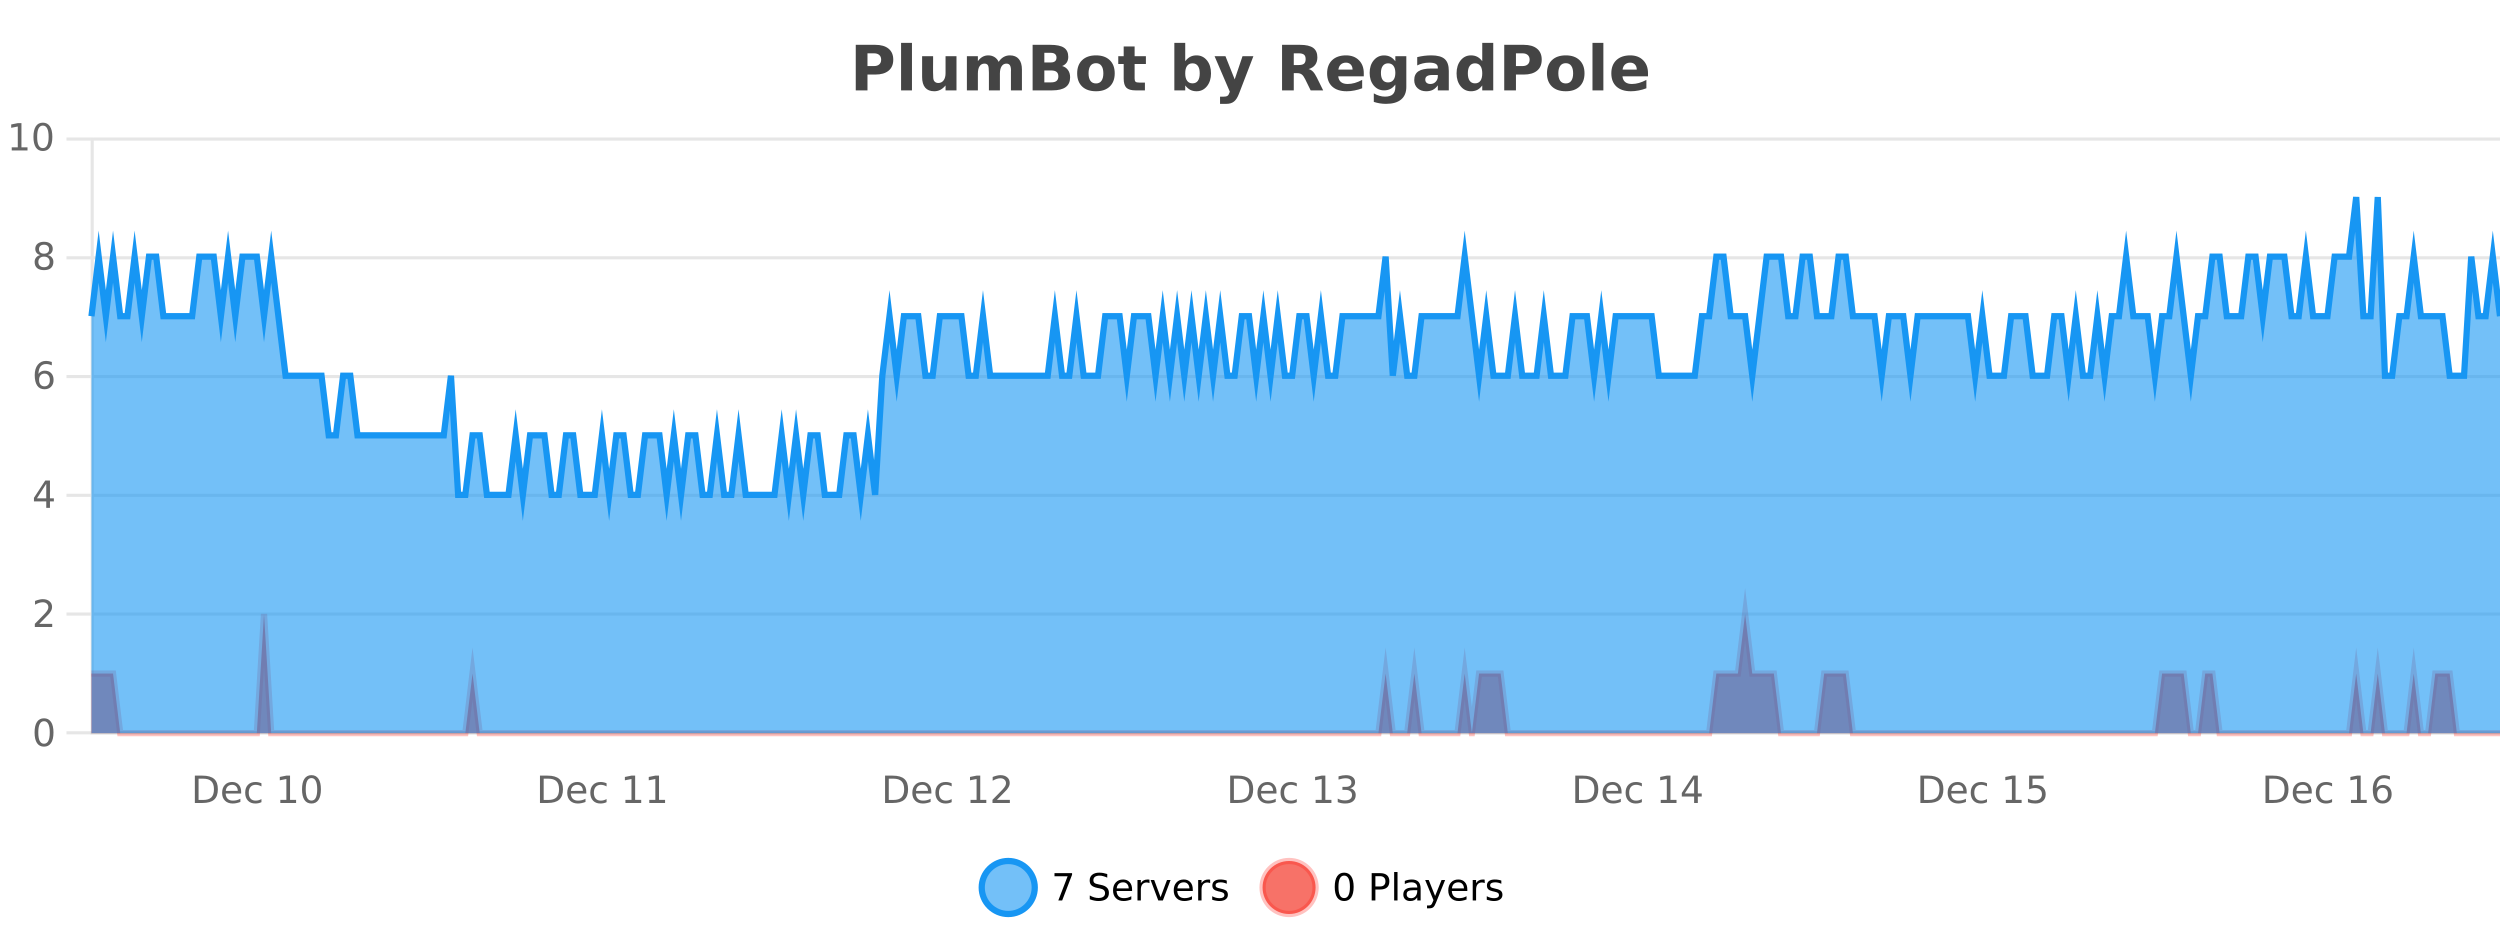 <?xml version="1.0" encoding="UTF-8"?>
<svg xmlns="http://www.w3.org/2000/svg" xmlns:xlink="http://www.w3.org/1999/xlink" width="800pt" height="300pt" viewBox="0 0 800 300" version="1.1">
<defs>
<clipPath id="clip1">
  <path d="M 285 263 L 360 263 L 360 300 L 285 300 Z M 285 263 "/>
</clipPath>
<clipPath id="clip2">
  <path d="M 375 263 L 450 263 L 450 300 L 375 300 Z M 375 263 "/>
</clipPath>
<clipPath id="clip3">
  <path d="M 29.27 196 L 800 196 L 800 234.602 L 29.27 234.602 Z M 29.27 196 "/>
</clipPath>
<clipPath id="clip4">
  <path d="M 28.27 168 L 800 168 L 800 235.602 L 28.27 235.602 Z M 28.27 168 "/>
</clipPath>
<clipPath id="clip5">
  <path d="M 29.27 63 L 800 63 L 800 234.602 L 29.27 234.602 Z M 29.27 63 "/>
</clipPath>
<clipPath id="clip6">
  <path d="M 28.27 43 L 800 43 L 800 187 L 28.27 187 Z M 28.27 43 "/>
</clipPath>
</defs>
<g id="surface1791821">
<rect x="0" y="0" width="800" height="300" style="fill:rgb(100%,100%,100%);fill-opacity:1;stroke:none;"/>
<path style="fill:none;stroke-width:1;stroke-linecap:butt;stroke-linejoin:miter;stroke:rgb(0%,0%,0%);stroke-opacity:0.098;stroke-miterlimit:10;" d="M 30 234.5 L 800 234.5 "/>
<path style="fill:none;stroke-width:1;stroke-linecap:butt;stroke-linejoin:miter;stroke:rgb(0%,0%,0%);stroke-opacity:0.098;stroke-miterlimit:10;" d="M 21.27 234.5 L 29 234.5 "/>
<path style="fill:none;stroke-width:1;stroke-linecap:butt;stroke-linejoin:miter;stroke:rgb(0%,0%,0%);stroke-opacity:0.098;stroke-miterlimit:10;" d="M 30 196.5 L 800 196.5 "/>
<path style="fill:none;stroke-width:1;stroke-linecap:butt;stroke-linejoin:miter;stroke:rgb(0%,0%,0%);stroke-opacity:0.098;stroke-miterlimit:10;" d="M 21.27 196.5 L 29 196.5 "/>
<path style="fill:none;stroke-width:1;stroke-linecap:butt;stroke-linejoin:miter;stroke:rgb(0%,0%,0%);stroke-opacity:0.098;stroke-miterlimit:10;" d="M 30 158.5 L 800 158.5 "/>
<path style="fill:none;stroke-width:1;stroke-linecap:butt;stroke-linejoin:miter;stroke:rgb(0%,0%,0%);stroke-opacity:0.098;stroke-miterlimit:10;" d="M 21.27 158.5 L 29 158.5 "/>
<path style="fill:none;stroke-width:1;stroke-linecap:butt;stroke-linejoin:miter;stroke:rgb(0%,0%,0%);stroke-opacity:0.098;stroke-miterlimit:10;" d="M 30 120.5 L 800 120.5 "/>
<path style="fill:none;stroke-width:1;stroke-linecap:butt;stroke-linejoin:miter;stroke:rgb(0%,0%,0%);stroke-opacity:0.098;stroke-miterlimit:10;" d="M 21.27 120.5 L 29 120.5 "/>
<path style="fill:none;stroke-width:1;stroke-linecap:butt;stroke-linejoin:miter;stroke:rgb(0%,0%,0%);stroke-opacity:0.098;stroke-miterlimit:10;" d="M 30 82.5 L 800 82.5 "/>
<path style="fill:none;stroke-width:1;stroke-linecap:butt;stroke-linejoin:miter;stroke:rgb(0%,0%,0%);stroke-opacity:0.098;stroke-miterlimit:10;" d="M 21.27 82.5 L 29 82.5 "/>
<path style="fill:none;stroke-width:1;stroke-linecap:butt;stroke-linejoin:miter;stroke:rgb(0%,0%,0%);stroke-opacity:0.098;stroke-miterlimit:10;" d="M 30 44.5 L 800 44.5 "/>
<path style="fill:none;stroke-width:1;stroke-linecap:butt;stroke-linejoin:miter;stroke:rgb(0%,0%,0%);stroke-opacity:0.098;stroke-miterlimit:10;" d="M 21.27 44.5 L 29 44.5 "/>
<path style=" stroke:none;fill-rule:nonzero;fill:rgb(9.02%,58.824%,95.294%);fill-opacity:0.6;" d="M 331.121 284 C 331.121 288.688 327.324 292.484 322.637 292.484 C 317.953 292.484 314.152 288.688 314.152 284 C 314.152 279.312 317.953 275.516 322.637 275.516 C 327.324 275.516 331.121 279.312 331.121 284 Z M 331.121 284 "/>
<g clip-path="url(#clip1)" clip-rule="nonzero">
<path style="fill:none;stroke-width:2;stroke-linecap:butt;stroke-linejoin:miter;stroke:rgb(9.02%,58.824%,95.294%);stroke-opacity:1;stroke-miterlimit:10;" d="M 331.121 284 C 331.121 288.688 327.324 292.484 322.637 292.484 C 317.953 292.484 314.152 288.688 314.152 284 C 314.152 279.312 317.953 275.516 322.637 275.516 C 327.324 275.516 331.121 279.312 331.121 284 Z M 331.121 284 "/>
</g>
<path style=" stroke:none;fill-rule:nonzero;fill:rgb(0%,0%,0%);fill-opacity:1;" d="M 337.438 279.406 L 343.062 279.406 L 343.062 279.906 L 339.891 288.156 L 338.656 288.156 L 341.641 280.406 L 337.438 280.406 Z M 354.32 279.688 L 354.32 280.844 C 353.871 280.637 353.445 280.48 353.039 280.375 C 352.641 280.262 352.262 280.203 351.898 280.203 C 351.25 280.203 350.75 280.328 350.398 280.578 C 350.055 280.828 349.883 281.188 349.883 281.656 C 349.883 282.043 349.996 282.336 350.227 282.531 C 350.453 282.73 350.898 282.887 351.555 283 L 352.258 283.156 C 353.141 283.324 353.793 283.621 354.211 284.047 C 354.637 284.465 354.852 285.027 354.852 285.734 C 354.852 286.59 354.562 287.234 353.992 287.672 C 353.43 288.109 352.594 288.328 351.492 288.328 C 351.086 288.328 350.648 288.281 350.18 288.188 C 349.711 288.094 349.227 287.953 348.727 287.766 L 348.727 286.547 C 349.203 286.82 349.672 287.023 350.133 287.156 C 350.602 287.293 351.055 287.359 351.492 287.359 C 352.168 287.359 352.688 287.23 353.055 286.969 C 353.43 286.699 353.617 286.32 353.617 285.828 C 353.617 285.402 353.48 285.07 353.211 284.828 C 352.949 284.578 352.516 284.398 351.914 284.281 L 351.195 284.141 C 350.309 283.965 349.668 283.688 349.273 283.312 C 348.887 282.938 348.695 282.418 348.695 281.75 C 348.695 280.969 348.965 280.359 349.508 279.922 C 350.047 279.477 350.797 279.25 351.758 279.25 C 352.172 279.25 352.59 279.289 353.008 279.359 C 353.434 279.434 353.871 279.543 354.32 279.688 Z M 362.266 284.609 L 362.266 285.125 L 357.297 285.125 C 357.348 285.875 357.57 286.445 357.969 286.828 C 358.375 287.215 358.93 287.406 359.641 287.406 C 360.055 287.406 360.457 287.359 360.844 287.266 C 361.238 287.164 361.629 287.008 362.016 286.797 L 362.016 287.828 C 361.617 287.984 361.219 288.105 360.812 288.188 C 360.406 288.281 359.992 288.328 359.578 288.328 C 358.535 288.328 357.707 288.027 357.094 287.422 C 356.477 286.809 356.172 285.98 356.172 284.938 C 356.172 283.867 356.461 283.016 357.047 282.391 C 357.629 281.758 358.41 281.438 359.391 281.438 C 360.273 281.438 360.973 281.727 361.484 282.297 C 362.004 282.859 362.266 283.633 362.266 284.609 Z M 361.188 284.281 C 361.176 283.699 361.008 283.23 360.688 282.875 C 360.363 282.523 359.938 282.344 359.406 282.344 C 358.801 282.344 358.316 282.516 357.953 282.859 C 357.598 283.203 357.395 283.684 357.344 284.297 Z M 367.836 282.594 C 367.711 282.531 367.574 282.484 367.43 282.453 C 367.293 282.414 367.137 282.391 366.961 282.391 C 366.355 282.391 365.887 282.59 365.555 282.984 C 365.23 283.383 365.07 283.953 365.07 284.703 L 365.07 288.156 L 363.992 288.156 L 363.992 281.594 L 365.07 281.594 L 365.07 282.609 C 365.297 282.215 365.594 281.922 365.961 281.734 C 366.324 281.539 366.766 281.438 367.289 281.438 C 367.359 281.438 367.438 281.445 367.523 281.453 C 367.617 281.465 367.715 281.48 367.82 281.5 Z M 368.195 281.594 L 369.336 281.594 L 371.383 287.094 L 373.445 281.594 L 374.586 281.594 L 372.117 288.156 L 370.648 288.156 Z M 381.688 284.609 L 381.688 285.125 L 376.719 285.125 C 376.77 285.875 376.992 286.445 377.391 286.828 C 377.797 287.215 378.352 287.406 379.062 287.406 C 379.477 287.406 379.879 287.359 380.266 287.266 C 380.66 287.164 381.051 287.008 381.438 286.797 L 381.438 287.828 C 381.039 287.984 380.641 288.105 380.234 288.188 C 379.828 288.281 379.414 288.328 379 288.328 C 377.957 288.328 377.129 288.027 376.516 287.422 C 375.898 286.809 375.594 285.98 375.594 284.938 C 375.594 283.867 375.883 283.016 376.469 282.391 C 377.051 281.758 377.832 281.438 378.812 281.438 C 379.695 281.438 380.395 281.727 380.906 282.297 C 381.426 282.859 381.688 283.633 381.688 284.609 Z M 380.609 284.281 C 380.598 283.699 380.43 283.23 380.109 282.875 C 379.785 282.523 379.359 282.344 378.828 282.344 C 378.223 282.344 377.738 282.516 377.375 282.859 C 377.02 283.203 376.816 283.684 376.766 284.297 Z M 387.258 282.594 C 387.133 282.531 386.996 282.484 386.852 282.453 C 386.715 282.414 386.559 282.391 386.383 282.391 C 385.777 282.391 385.309 282.59 384.977 282.984 C 384.652 283.383 384.492 283.953 384.492 284.703 L 384.492 288.156 L 383.414 288.156 L 383.414 281.594 L 384.492 281.594 L 384.492 282.609 C 384.719 282.215 385.016 281.922 385.383 281.734 C 385.746 281.539 386.188 281.438 386.711 281.438 C 386.781 281.438 386.859 281.445 386.945 281.453 C 387.039 281.465 387.137 281.48 387.242 281.5 Z M 392.562 281.781 L 392.562 282.812 C 392.258 282.656 391.941 282.543 391.609 282.469 C 391.285 282.387 390.945 282.344 390.594 282.344 C 390.062 282.344 389.66 282.43 389.391 282.594 C 389.117 282.75 388.984 282.996 388.984 283.328 C 388.984 283.578 389.078 283.777 389.266 283.922 C 389.461 284.059 389.852 284.188 390.438 284.312 L 390.797 284.406 C 391.566 284.562 392.113 284.793 392.438 285.094 C 392.758 285.398 392.922 285.812 392.922 286.344 C 392.922 286.961 392.676 287.445 392.188 287.797 C 391.707 288.152 391.047 288.328 390.203 288.328 C 389.848 288.328 389.477 288.289 389.094 288.219 C 388.719 288.156 388.32 288.059 387.906 287.922 L 387.906 286.797 C 388.301 287.008 388.691 287.164 389.078 287.266 C 389.461 287.371 389.848 287.422 390.234 287.422 C 390.734 287.422 391.117 287.34 391.391 287.172 C 391.672 286.996 391.812 286.746 391.812 286.422 C 391.812 286.133 391.711 285.906 391.516 285.75 C 391.316 285.594 390.883 285.445 390.219 285.297 L 389.844 285.219 C 389.176 285.074 388.691 284.855 388.391 284.562 C 388.098 284.273 387.953 283.875 387.953 283.375 C 387.953 282.75 388.172 282.273 388.609 281.938 C 389.047 281.605 389.664 281.438 390.469 281.438 C 390.863 281.438 391.238 281.469 391.594 281.531 C 391.945 281.586 392.27 281.668 392.562 281.781 Z M 332.637 277.016 "/>
<path style=" stroke:none;fill-rule:nonzero;fill:rgb(96.863%,44.706%,40.784%);fill-opacity:1;" d="M 420.988 284 C 420.988 288.688 417.191 292.484 412.504 292.484 C 407.82 292.484 404.02 288.688 404.02 284 C 404.02 279.312 407.82 275.516 412.504 275.516 C 417.191 275.516 420.988 279.312 420.988 284 Z M 420.988 284 "/>
<g clip-path="url(#clip2)" clip-rule="nonzero">
<path style="fill:none;stroke-width:2;stroke-linecap:butt;stroke-linejoin:miter;stroke:rgb(100%,4.706%,0%);stroke-opacity:0.247;stroke-miterlimit:10;" d="M 420.988 284 C 420.988 288.688 417.191 292.484 412.504 292.484 C 407.82 292.484 404.02 288.688 404.02 284 C 404.02 279.312 407.82 275.516 412.504 275.516 C 417.191 275.516 420.988 279.312 420.988 284 Z M 420.988 284 "/>
</g>
<path style=" stroke:none;fill-rule:nonzero;fill:rgb(0%,0%,0%);fill-opacity:1;" d="M 430.133 280.188 C 429.527 280.188 429.07 280.492 428.758 281.094 C 428.453 281.688 428.305 282.59 428.305 283.797 C 428.305 284.996 428.453 285.898 428.758 286.5 C 429.07 287.094 429.527 287.391 430.133 287.391 C 430.746 287.391 431.203 287.094 431.508 286.5 C 431.82 285.898 431.977 284.996 431.977 283.797 C 431.977 282.59 431.82 281.688 431.508 281.094 C 431.203 280.492 430.746 280.188 430.133 280.188 Z M 430.133 279.25 C 431.109 279.25 431.859 279.641 432.383 280.422 C 432.902 281.195 433.164 282.32 433.164 283.797 C 433.164 285.266 432.902 286.391 432.383 287.172 C 431.859 287.945 431.109 288.328 430.133 288.328 C 429.152 288.328 428.402 287.945 427.883 287.172 C 427.371 286.391 427.117 285.266 427.117 283.797 C 427.117 282.32 427.371 281.195 427.883 280.422 C 428.402 279.641 429.152 279.25 430.133 279.25 Z M 440.125 280.375 L 440.125 283.672 L 441.609 283.672 C 442.16 283.672 442.586 283.531 442.891 283.25 C 443.191 282.961 443.344 282.547 443.344 282.016 C 443.344 281.496 443.191 281.094 442.891 280.812 C 442.586 280.523 442.16 280.375 441.609 280.375 Z M 438.938 279.406 L 441.609 279.406 C 442.598 279.406 443.344 279.633 443.844 280.078 C 444.344 280.516 444.594 281.164 444.594 282.016 C 444.594 282.883 444.344 283.539 443.844 283.984 C 443.344 284.422 442.598 284.641 441.609 284.641 L 440.125 284.641 L 440.125 288.156 L 438.938 288.156 Z M 446.129 279.031 L 447.207 279.031 L 447.207 288.156 L 446.129 288.156 Z M 452.445 284.859 C 451.578 284.859 450.977 284.961 450.633 285.156 C 450.297 285.355 450.133 285.695 450.133 286.172 C 450.133 286.559 450.258 286.867 450.508 287.094 C 450.766 287.312 451.109 287.422 451.539 287.422 C 452.141 287.422 452.621 287.215 452.977 286.797 C 453.34 286.371 453.523 285.805 453.523 285.094 L 453.523 284.859 Z M 454.602 284.406 L 454.602 288.156 L 453.523 288.156 L 453.523 287.156 C 453.273 287.555 452.965 287.852 452.602 288.047 C 452.234 288.234 451.789 288.328 451.258 288.328 C 450.578 288.328 450.043 288.141 449.648 287.766 C 449.25 287.383 449.055 286.875 449.055 286.25 C 449.055 285.512 449.297 284.953 449.789 284.578 C 450.289 284.203 451.027 284.016 452.008 284.016 L 453.523 284.016 L 453.523 283.906 C 453.523 283.406 453.355 283.023 453.023 282.75 C 452.699 282.48 452.246 282.344 451.664 282.344 C 451.289 282.344 450.918 282.391 450.555 282.484 C 450.199 282.578 449.859 282.715 449.539 282.891 L 449.539 281.891 C 449.934 281.734 450.312 281.621 450.68 281.547 C 451.055 281.477 451.418 281.438 451.773 281.438 C 452.719 281.438 453.43 281.684 453.898 282.172 C 454.367 282.664 454.602 283.406 454.602 284.406 Z M 459.551 288.766 C 459.246 289.547 458.949 290.055 458.66 290.297 C 458.367 290.535 457.98 290.656 457.504 290.656 L 456.645 290.656 L 456.645 289.75 L 457.27 289.75 C 457.57 289.75 457.801 289.676 457.957 289.531 C 458.121 289.395 458.305 289.066 458.504 288.547 L 458.707 288.047 L 456.051 281.594 L 457.191 281.594 L 459.238 286.719 L 461.301 281.594 L 462.441 281.594 Z M 469.543 284.609 L 469.543 285.125 L 464.574 285.125 C 464.625 285.875 464.848 286.445 465.246 286.828 C 465.652 287.215 466.207 287.406 466.918 287.406 C 467.332 287.406 467.734 287.359 468.121 287.266 C 468.516 287.164 468.906 287.008 469.293 286.797 L 469.293 287.828 C 468.895 287.984 468.496 288.105 468.09 288.188 C 467.684 288.281 467.27 288.328 466.855 288.328 C 465.812 288.328 464.984 288.027 464.371 287.422 C 463.754 286.809 463.449 285.98 463.449 284.938 C 463.449 283.867 463.738 283.016 464.324 282.391 C 464.906 281.758 465.688 281.438 466.668 281.438 C 467.551 281.438 468.25 281.727 468.762 282.297 C 469.281 282.859 469.543 283.633 469.543 284.609 Z M 468.465 284.281 C 468.453 283.699 468.285 283.23 467.965 282.875 C 467.641 282.523 467.215 282.344 466.684 282.344 C 466.078 282.344 465.594 282.516 465.23 282.859 C 464.875 283.203 464.672 283.684 464.621 284.297 Z M 475.113 282.594 C 474.988 282.531 474.852 282.484 474.707 282.453 C 474.57 282.414 474.414 282.391 474.238 282.391 C 473.633 282.391 473.164 282.59 472.832 282.984 C 472.508 283.383 472.348 283.953 472.348 284.703 L 472.348 288.156 L 471.27 288.156 L 471.27 281.594 L 472.348 281.594 L 472.348 282.609 C 472.574 282.215 472.871 281.922 473.238 281.734 C 473.602 281.539 474.043 281.438 474.566 281.438 C 474.637 281.438 474.715 281.445 474.801 281.453 C 474.895 281.465 474.992 281.48 475.098 281.5 Z M 480.422 281.781 L 480.422 282.812 C 480.117 282.656 479.801 282.543 479.469 282.469 C 479.145 282.387 478.805 282.344 478.453 282.344 C 477.922 282.344 477.52 282.43 477.25 282.594 C 476.977 282.75 476.844 282.996 476.844 283.328 C 476.844 283.578 476.938 283.777 477.125 283.922 C 477.32 284.059 477.711 284.188 478.297 284.312 L 478.656 284.406 C 479.426 284.562 479.973 284.793 480.297 285.094 C 480.617 285.398 480.781 285.812 480.781 286.344 C 480.781 286.961 480.535 287.445 480.047 287.797 C 479.566 288.152 478.906 288.328 478.062 288.328 C 477.707 288.328 477.336 288.289 476.953 288.219 C 476.578 288.156 476.18 288.059 475.766 287.922 L 475.766 286.797 C 476.16 287.008 476.551 287.164 476.938 287.266 C 477.32 287.371 477.707 287.422 478.094 287.422 C 478.594 287.422 478.977 287.34 479.25 287.172 C 479.531 286.996 479.672 286.746 479.672 286.422 C 479.672 286.133 479.57 285.906 479.375 285.75 C 479.176 285.594 478.742 285.445 478.078 285.297 L 477.703 285.219 C 477.035 285.074 476.551 284.855 476.25 284.562 C 475.957 284.273 475.812 283.875 475.812 283.375 C 475.812 282.75 476.031 282.273 476.469 281.938 C 476.906 281.605 477.523 281.438 478.328 281.438 C 478.723 281.438 479.098 281.469 479.453 281.531 C 479.805 281.586 480.129 281.668 480.422 281.781 Z M 422.504 277.016 "/>
<path style=" stroke:none;fill-rule:nonzero;fill:rgb(26.667%,26.667%,26.667%);fill-opacity:1;" d="M 273.844 14.344 L 280.078 14.344 C 281.93 14.344 283.352 14.758 284.344 15.578 C 285.344 16.402 285.844 17.574 285.844 19.094 C 285.844 20.625 285.344 21.805 284.344 22.625 C 283.352 23.449 281.93 23.859 280.078 23.859 L 277.594 23.859 L 277.594 28.922 L 273.844 28.922 Z M 277.594 17.062 L 277.594 21.141 L 279.672 21.141 C 280.398 21.141 280.961 20.965 281.359 20.609 C 281.766 20.258 281.969 19.75 281.969 19.094 C 281.969 18.449 281.766 17.949 281.359 17.594 C 280.961 17.242 280.398 17.062 279.672 17.062 Z M 288.344 13.719 L 291.828 13.719 L 291.828 28.922 L 288.344 28.922 Z M 295.078 24.656 L 295.078 17.984 L 298.594 17.984 L 298.594 19.078 C 298.594 19.672 298.586 20.418 298.578 21.312 C 298.578 22.211 298.578 22.805 298.578 23.094 C 298.578 23.98 298.598 24.617 298.641 25 C 298.691 25.387 298.77 25.668 298.875 25.844 C 299.02 26.074 299.207 26.25 299.438 26.375 C 299.664 26.5 299.93 26.562 300.234 26.562 C 300.961 26.562 301.535 26.281 301.953 25.719 C 302.367 25.156 302.578 24.383 302.578 23.391 L 302.578 17.984 L 306.078 17.984 L 306.078 28.922 L 302.578 28.922 L 302.578 27.344 C 302.047 27.98 301.484 28.449 300.891 28.75 C 300.305 29.051 299.66 29.203 298.953 29.203 C 297.691 29.203 296.727 28.82 296.062 28.047 C 295.406 27.266 295.078 26.137 295.078 24.656 Z M 319.562 19.797 C 320.008 19.121 320.535 18.605 321.141 18.25 C 321.754 17.898 322.426 17.719 323.156 17.719 C 324.406 17.719 325.359 18.109 326.016 18.891 C 326.68 19.664 327.016 20.789 327.016 22.266 L 327.016 28.922 L 323.5 28.922 L 323.5 23.219 C 323.5 23.137 323.5 23.047 323.5 22.953 C 323.508 22.859 323.516 22.73 323.516 22.562 C 323.516 21.793 323.398 21.234 323.172 20.891 C 322.941 20.539 322.57 20.359 322.062 20.359 C 321.406 20.359 320.895 20.637 320.531 21.188 C 320.164 21.73 319.977 22.516 319.969 23.547 L 319.969 28.922 L 316.453 28.922 L 316.453 23.219 C 316.453 22.012 316.348 21.234 316.141 20.891 C 315.93 20.539 315.562 20.359 315.031 20.359 C 314.352 20.359 313.832 20.637 313.469 21.188 C 313.102 21.73 312.922 22.516 312.922 23.547 L 312.922 28.922 L 309.406 28.922 L 309.406 17.984 L 312.922 17.984 L 312.922 19.578 C 313.359 18.965 313.852 18.5 314.406 18.188 C 314.957 17.875 315.57 17.719 316.25 17.719 C 317 17.719 317.664 17.902 318.25 18.266 C 318.832 18.633 319.27 19.141 319.562 19.797 Z M 336.266 19.984 C 336.859 19.984 337.305 19.855 337.609 19.594 C 337.922 19.336 338.078 18.949 338.078 18.438 C 338.078 17.938 337.922 17.559 337.609 17.297 C 337.305 17.039 336.859 16.906 336.266 16.906 L 334.188 16.906 L 334.188 19.984 Z M 336.391 26.359 C 337.148 26.359 337.719 26.203 338.094 25.891 C 338.477 25.57 338.672 25.086 338.672 24.438 C 338.672 23.805 338.484 23.328 338.109 23.016 C 337.734 22.703 337.16 22.547 336.391 22.547 L 334.188 22.547 L 334.188 26.359 Z M 339.891 21.125 C 340.703 21.355 341.328 21.789 341.766 22.422 C 342.211 23.047 342.438 23.82 342.438 24.734 C 342.438 26.141 341.957 27.195 341 27.891 C 340.051 28.578 338.609 28.922 336.672 28.922 L 330.438 28.922 L 330.438 14.344 L 336.078 14.344 C 338.098 14.344 339.562 14.652 340.469 15.266 C 341.383 15.871 341.844 16.852 341.844 18.203 C 341.844 18.914 341.676 19.516 341.344 20.016 C 341.008 20.508 340.523 20.875 339.891 21.125 Z M 350.727 20.219 C 349.945 20.219 349.352 20.5 348.945 21.062 C 348.539 21.617 348.336 22.418 348.336 23.469 C 348.336 24.512 348.539 25.312 348.945 25.875 C 349.352 26.43 349.945 26.703 350.727 26.703 C 351.484 26.703 352.062 26.43 352.461 25.875 C 352.867 25.312 353.07 24.512 353.07 23.469 C 353.07 22.418 352.867 21.617 352.461 21.062 C 352.062 20.5 351.484 20.219 350.727 20.219 Z M 350.727 17.719 C 352.602 17.719 354.062 18.23 355.117 19.25 C 356.18 20.262 356.711 21.668 356.711 23.469 C 356.711 25.262 356.18 26.668 355.117 27.688 C 354.062 28.699 352.602 29.203 350.727 29.203 C 348.828 29.203 347.352 28.699 346.289 27.688 C 345.227 26.668 344.695 25.262 344.695 23.469 C 344.695 21.668 345.227 20.262 346.289 19.25 C 347.352 18.23 348.828 17.719 350.727 17.719 Z M 363.078 14.875 L 363.078 17.984 L 366.688 17.984 L 366.688 20.484 L 363.078 20.484 L 363.078 25.125 C 363.078 25.637 363.176 25.98 363.375 26.156 C 363.582 26.336 363.984 26.422 364.578 26.422 L 366.375 26.422 L 366.375 28.922 L 363.375 28.922 C 362 28.922 361.02 28.637 360.438 28.062 C 359.863 27.48 359.578 26.5 359.578 25.125 L 359.578 20.484 L 357.844 20.484 L 357.844 17.984 L 359.578 17.984 L 359.578 14.875 Z M 381.602 26.672 C 382.352 26.672 382.922 26.402 383.32 25.859 C 383.715 25.309 383.914 24.512 383.914 23.469 C 383.914 22.43 383.715 21.637 383.32 21.094 C 382.922 20.543 382.352 20.266 381.602 20.266 C 380.852 20.266 380.273 20.543 379.867 21.094 C 379.469 21.637 379.273 22.43 379.273 23.469 C 379.273 24.5 379.469 25.293 379.867 25.844 C 380.273 26.398 380.852 26.672 381.602 26.672 Z M 379.273 19.578 C 379.762 18.945 380.297 18.477 380.883 18.172 C 381.465 17.871 382.137 17.719 382.898 17.719 C 384.25 17.719 385.359 18.258 386.227 19.328 C 387.09 20.402 387.523 21.781 387.523 23.469 C 387.523 25.148 387.09 26.523 386.227 27.594 C 385.359 28.668 384.25 29.203 382.898 29.203 C 382.137 29.203 381.465 29.051 380.883 28.75 C 380.297 28.449 379.762 27.98 379.273 27.344 L 379.273 28.922 L 375.789 28.922 L 375.789 13.719 L 379.273 13.719 Z M 388.664 17.984 L 392.148 17.984 L 395.102 25.406 L 397.602 17.984 L 401.086 17.984 L 396.492 29.953 C 396.031 31.172 395.492 32.02 394.867 32.5 C 394.25 32.988 393.445 33.234 392.445 33.234 L 390.414 33.234 L 390.414 30.938 L 391.508 30.938 C 392.102 30.938 392.531 30.844 392.805 30.656 C 393.074 30.469 393.281 30.129 393.43 29.641 L 393.539 29.344 Z M 415.586 20.812 C 416.375 20.812 416.945 20.668 417.289 20.375 C 417.633 20.074 417.805 19.59 417.805 18.922 C 417.805 18.258 417.633 17.781 417.289 17.5 C 416.945 17.211 416.375 17.062 415.586 17.062 L 414.008 17.062 L 414.008 20.812 Z M 414.008 23.406 L 414.008 28.922 L 410.258 28.922 L 410.258 14.344 L 415.992 14.344 C 417.906 14.344 419.312 14.668 420.211 15.312 C 421.105 15.961 421.555 16.977 421.555 18.359 C 421.555 19.328 421.32 20.125 420.852 20.75 C 420.391 21.367 419.695 21.82 418.758 22.109 C 419.266 22.227 419.727 22.492 420.133 22.906 C 420.539 23.312 420.949 23.938 421.367 24.781 L 423.414 28.922 L 419.414 28.922 L 417.633 25.297 C 417.277 24.57 416.914 24.074 416.539 23.812 C 416.172 23.543 415.684 23.406 415.07 23.406 Z M 436.41 23.422 L 436.41 24.422 L 428.238 24.422 C 428.32 25.246 428.617 25.859 429.129 26.266 C 429.637 26.672 430.348 26.875 431.254 26.875 C 431.992 26.875 432.746 26.766 433.52 26.547 C 434.289 26.328 435.082 26 435.895 25.562 L 435.895 28.25 C 435.07 28.562 434.242 28.797 433.41 28.953 C 432.586 29.117 431.762 29.203 430.941 29.203 C 428.961 29.203 427.418 28.703 426.316 27.703 C 425.223 26.695 424.676 25.281 424.676 23.469 C 424.676 21.68 425.211 20.273 426.285 19.25 C 427.367 18.23 428.852 17.719 430.738 17.719 C 432.457 17.719 433.832 18.242 434.863 19.281 C 435.895 20.312 436.41 21.695 436.41 23.422 Z M 432.816 22.266 C 432.816 21.602 432.621 21.062 432.238 20.656 C 431.852 20.25 431.348 20.047 430.723 20.047 C 430.043 20.047 429.492 20.242 429.066 20.625 C 428.648 21 428.387 21.547 428.285 22.266 Z M 446.508 27.062 C 446.027 27.699 445.496 28.168 444.914 28.469 C 444.328 28.773 443.656 28.922 442.898 28.922 C 441.562 28.922 440.461 28.398 439.586 27.344 C 438.719 26.293 438.289 24.953 438.289 23.328 C 438.289 21.695 438.719 20.355 439.586 19.312 C 440.461 18.262 441.562 17.734 442.898 17.734 C 443.656 17.734 444.328 17.887 444.914 18.188 C 445.496 18.492 446.027 18.965 446.508 19.609 L 446.508 17.984 L 450.023 17.984 L 450.023 27.812 C 450.023 29.57 449.465 30.914 448.352 31.844 C 447.246 32.77 445.637 33.234 443.523 33.234 C 442.844 33.234 442.184 33.18 441.539 33.078 C 440.902 32.973 440.262 32.816 439.617 32.609 L 439.617 29.875 C 440.23 30.227 440.828 30.488 441.414 30.656 C 441.996 30.832 442.586 30.922 443.18 30.922 C 444.324 30.922 445.164 30.672 445.695 30.172 C 446.234 29.672 446.508 28.887 446.508 27.812 Z M 444.195 20.266 C 443.477 20.266 442.914 20.531 442.508 21.062 C 442.102 21.594 441.898 22.352 441.898 23.328 C 441.898 24.328 442.09 25.09 442.477 25.609 C 442.871 26.121 443.445 26.375 444.195 26.375 C 444.922 26.375 445.492 26.109 445.898 25.578 C 446.305 25.047 446.508 24.297 446.508 23.328 C 446.508 22.352 446.305 21.594 445.898 21.062 C 445.492 20.531 444.922 20.266 444.195 20.266 Z M 458.273 24 C 457.543 24 456.996 24.125 456.633 24.375 C 456.266 24.617 456.086 24.98 456.086 25.469 C 456.086 25.906 456.23 26.25 456.523 26.5 C 456.824 26.75 457.234 26.875 457.758 26.875 C 458.414 26.875 458.965 26.641 459.414 26.172 C 459.871 25.703 460.102 25.117 460.102 24.406 L 460.102 24 Z M 463.617 22.688 L 463.617 28.922 L 460.102 28.922 L 460.102 27.297 C 459.633 27.965 459.102 28.449 458.508 28.75 C 457.922 29.051 457.211 29.203 456.367 29.203 C 455.242 29.203 454.324 28.875 453.617 28.219 C 452.906 27.555 452.555 26.695 452.555 25.641 C 452.555 24.359 452.992 23.422 453.867 22.828 C 454.75 22.227 456.141 21.922 458.039 21.922 L 460.102 21.922 L 460.102 21.641 C 460.102 21.09 459.883 20.688 459.445 20.438 C 459.008 20.18 458.324 20.047 457.398 20.047 C 456.648 20.047 455.949 20.125 455.305 20.281 C 454.656 20.43 454.059 20.648 453.508 20.938 L 453.508 18.281 C 454.258 18.094 455.008 17.953 455.758 17.859 C 456.516 17.766 457.277 17.719 458.039 17.719 C 460.008 17.719 461.43 18.109 462.305 18.891 C 463.18 19.664 463.617 20.93 463.617 22.688 Z M 474.32 19.578 L 474.32 13.719 L 477.836 13.719 L 477.836 28.922 L 474.32 28.922 L 474.32 27.344 C 473.84 27.992 473.309 28.465 472.727 28.766 C 472.141 29.055 471.469 29.203 470.711 29.203 C 469.367 29.203 468.262 28.668 467.398 27.594 C 466.531 26.523 466.102 25.148 466.102 23.469 C 466.102 21.781 466.531 20.402 467.398 19.328 C 468.262 18.258 469.367 17.719 470.711 17.719 C 471.469 17.719 472.141 17.871 472.727 18.172 C 473.309 18.477 473.84 18.945 474.32 19.578 Z M 472.008 26.672 C 472.758 26.672 473.328 26.402 473.727 25.859 C 474.121 25.309 474.32 24.512 474.32 23.469 C 474.32 22.43 474.121 21.637 473.727 21.094 C 473.328 20.543 472.758 20.266 472.008 20.266 C 471.266 20.266 470.699 20.543 470.305 21.094 C 469.906 21.637 469.711 22.43 469.711 23.469 C 469.711 24.512 469.906 25.309 470.305 25.859 C 470.699 26.402 471.266 26.672 472.008 26.672 Z M 481.352 14.344 L 487.586 14.344 C 489.438 14.344 490.859 14.758 491.852 15.578 C 492.852 16.402 493.352 17.574 493.352 19.094 C 493.352 20.625 492.852 21.805 491.852 22.625 C 490.859 23.449 489.438 23.859 487.586 23.859 L 485.102 23.859 L 485.102 28.922 L 481.352 28.922 Z M 485.102 17.062 L 485.102 21.141 L 487.18 21.141 C 487.906 21.141 488.469 20.965 488.867 20.609 C 489.273 20.258 489.477 19.75 489.477 19.094 C 489.477 18.449 489.273 17.949 488.867 17.594 C 488.469 17.242 487.906 17.062 487.18 17.062 Z M 501.059 20.219 C 500.277 20.219 499.684 20.5 499.277 21.062 C 498.871 21.617 498.668 22.418 498.668 23.469 C 498.668 24.512 498.871 25.312 499.277 25.875 C 499.684 26.43 500.277 26.703 501.059 26.703 C 501.816 26.703 502.395 26.43 502.793 25.875 C 503.199 25.312 503.402 24.512 503.402 23.469 C 503.402 22.418 503.199 21.617 502.793 21.062 C 502.395 20.5 501.816 20.219 501.059 20.219 Z M 501.059 17.719 C 502.934 17.719 504.395 18.23 505.449 19.25 C 506.512 20.262 507.043 21.668 507.043 23.469 C 507.043 25.262 506.512 26.668 505.449 27.688 C 504.395 28.699 502.934 29.203 501.059 29.203 C 499.16 29.203 497.684 28.699 496.621 27.688 C 495.559 26.668 495.027 25.262 495.027 23.469 C 495.027 21.668 495.559 20.262 496.621 19.25 C 497.684 18.23 499.16 17.719 501.059 17.719 Z M 509.594 13.719 L 513.078 13.719 L 513.078 28.922 L 509.594 28.922 Z M 527.359 23.422 L 527.359 24.422 L 519.188 24.422 C 519.27 25.246 519.566 25.859 520.078 26.266 C 520.586 26.672 521.297 26.875 522.203 26.875 C 522.941 26.875 523.695 26.766 524.469 26.547 C 525.238 26.328 526.031 26 526.844 25.562 L 526.844 28.25 C 526.02 28.562 525.191 28.797 524.359 28.953 C 523.535 29.117 522.711 29.203 521.891 29.203 C 519.91 29.203 518.367 28.703 517.266 27.703 C 516.172 26.695 515.625 25.281 515.625 23.469 C 515.625 21.68 516.16 20.273 517.234 19.25 C 518.316 18.23 519.801 17.719 521.688 17.719 C 523.406 17.719 524.781 18.242 525.812 19.281 C 526.844 20.312 527.359 21.695 527.359 23.422 Z M 523.766 22.266 C 523.766 21.602 523.57 21.062 523.188 20.656 C 522.801 20.25 522.297 20.047 521.672 20.047 C 520.992 20.047 520.441 20.242 520.016 20.625 C 519.598 21 519.336 21.547 519.234 22.266 Z M 272 10.359 "/>
<path style="fill:none;stroke-width:1;stroke-linecap:butt;stroke-linejoin:miter;stroke:rgb(0%,0%,0%);stroke-opacity:0.098;stroke-miterlimit:10;" d="M 29 234.5 L 801 234.5 "/>
<path style=" stroke:none;fill-rule:nonzero;fill:rgb(40%,40%,40%);fill-opacity:1;" d="M 63.543 249.172 L 63.543 255.984 L 64.98 255.984 C 66.188 255.984 67.066 255.715 67.621 255.172 C 68.184 254.621 68.465 253.75 68.465 252.562 C 68.465 251.398 68.184 250.543 67.621 250 C 67.066 249.449 66.188 249.172 64.98 249.172 Z M 62.355 248.203 L 64.793 248.203 C 66.488 248.203 67.734 248.559 68.527 249.266 C 69.316 249.965 69.715 251.062 69.715 252.562 C 69.715 254.074 69.312 255.184 68.512 255.891 C 67.719 256.602 66.48 256.953 64.793 256.953 L 62.355 256.953 Z M 77.172 253.406 L 77.172 253.922 L 72.203 253.922 C 72.254 254.672 72.477 255.242 72.875 255.625 C 73.281 256.012 73.836 256.203 74.547 256.203 C 74.961 256.203 75.363 256.156 75.75 256.062 C 76.145 255.961 76.535 255.805 76.922 255.594 L 76.922 256.625 C 76.523 256.781 76.125 256.902 75.719 256.984 C 75.312 257.078 74.898 257.125 74.484 257.125 C 73.441 257.125 72.613 256.824 72 256.219 C 71.383 255.605 71.078 254.777 71.078 253.734 C 71.078 252.664 71.367 251.812 71.953 251.188 C 72.535 250.555 73.316 250.234 74.297 250.234 C 75.18 250.234 75.879 250.523 76.391 251.094 C 76.91 251.656 77.172 252.43 77.172 253.406 Z M 76.094 253.078 C 76.082 252.496 75.914 252.027 75.594 251.672 C 75.27 251.32 74.844 251.141 74.312 251.141 C 73.707 251.141 73.223 251.312 72.859 251.656 C 72.504 252 72.301 252.48 72.25 253.094 Z M 83.664 250.641 L 83.664 251.656 C 83.352 251.48 83.043 251.352 82.742 251.266 C 82.438 251.184 82.133 251.141 81.82 251.141 C 81.109 251.141 80.562 251.367 80.18 251.812 C 79.793 252.25 79.602 252.871 79.602 253.672 C 79.602 254.477 79.793 255.102 80.18 255.547 C 80.562 255.984 81.109 256.203 81.82 256.203 C 82.133 256.203 82.438 256.164 82.742 256.078 C 83.043 255.996 83.352 255.871 83.664 255.703 L 83.664 256.703 C 83.359 256.84 83.047 256.945 82.727 257.016 C 82.402 257.086 82.059 257.125 81.695 257.125 C 80.703 257.125 79.918 256.82 79.336 256.203 C 78.75 255.578 78.461 254.734 78.461 253.672 C 78.461 252.609 78.75 251.773 79.336 251.156 C 79.93 250.543 80.742 250.234 81.773 250.234 C 82.094 250.234 82.414 250.273 82.727 250.344 C 83.047 250.406 83.359 250.508 83.664 250.641 Z M 89.703 255.953 L 91.641 255.953 L 91.641 249.281 L 89.531 249.703 L 89.531 248.625 L 91.625 248.203 L 92.812 248.203 L 92.812 255.953 L 94.75 255.953 L 94.75 256.953 L 89.703 256.953 Z M 99.664 248.984 C 99.059 248.984 98.602 249.289 98.289 249.891 C 97.984 250.484 97.836 251.387 97.836 252.594 C 97.836 253.793 97.984 254.695 98.289 255.297 C 98.602 255.891 99.059 256.188 99.664 256.188 C 100.277 256.188 100.734 255.891 101.039 255.297 C 101.352 254.695 101.508 253.793 101.508 252.594 C 101.508 251.387 101.352 250.484 101.039 249.891 C 100.734 249.289 100.277 248.984 99.664 248.984 Z M 99.664 248.047 C 100.641 248.047 101.391 248.438 101.914 249.219 C 102.434 249.992 102.695 251.117 102.695 252.594 C 102.695 254.062 102.434 255.188 101.914 255.969 C 101.391 256.742 100.641 257.125 99.664 257.125 C 98.684 257.125 97.934 256.742 97.414 255.969 C 96.902 255.188 96.648 254.062 96.648 252.594 C 96.648 251.117 96.902 249.992 97.414 249.219 C 97.934 248.438 98.684 248.047 99.664 248.047 Z M 61.184 245.816 "/>
<path style=" stroke:none;fill-rule:nonzero;fill:rgb(40%,40%,40%);fill-opacity:1;" d="M 173.977 249.172 L 173.977 255.984 L 175.414 255.984 C 176.621 255.984 177.5 255.715 178.055 255.172 C 178.617 254.621 178.898 253.75 178.898 252.562 C 178.898 251.398 178.617 250.543 178.055 250 C 177.5 249.449 176.621 249.172 175.414 249.172 Z M 172.789 248.203 L 175.227 248.203 C 176.922 248.203 178.168 248.559 178.961 249.266 C 179.75 249.965 180.148 251.062 180.148 252.562 C 180.148 254.074 179.746 255.184 178.945 255.891 C 178.152 256.602 176.914 256.953 175.227 256.953 L 172.789 256.953 Z M 187.609 253.406 L 187.609 253.922 L 182.641 253.922 C 182.691 254.672 182.914 255.242 183.312 255.625 C 183.719 256.012 184.273 256.203 184.984 256.203 C 185.398 256.203 185.801 256.156 186.188 256.062 C 186.582 255.961 186.973 255.805 187.359 255.594 L 187.359 256.625 C 186.961 256.781 186.562 256.902 186.156 256.984 C 185.75 257.078 185.336 257.125 184.922 257.125 C 183.879 257.125 183.051 256.824 182.438 256.219 C 181.82 255.605 181.516 254.777 181.516 253.734 C 181.516 252.664 181.805 251.812 182.391 251.188 C 182.973 250.555 183.754 250.234 184.734 250.234 C 185.617 250.234 186.316 250.523 186.828 251.094 C 187.348 251.656 187.609 252.43 187.609 253.406 Z M 186.531 253.078 C 186.52 252.496 186.352 252.027 186.031 251.672 C 185.707 251.32 185.281 251.141 184.75 251.141 C 184.145 251.141 183.66 251.312 183.297 251.656 C 182.941 252 182.738 252.48 182.688 253.094 Z M 194.102 250.641 L 194.102 251.656 C 193.789 251.48 193.48 251.352 193.18 251.266 C 192.875 251.184 192.57 251.141 192.258 251.141 C 191.547 251.141 191 251.367 190.617 251.812 C 190.23 252.25 190.039 252.871 190.039 253.672 C 190.039 254.477 190.23 255.102 190.617 255.547 C 191 255.984 191.547 256.203 192.258 256.203 C 192.57 256.203 192.875 256.164 193.18 256.078 C 193.48 255.996 193.789 255.871 194.102 255.703 L 194.102 256.703 C 193.797 256.84 193.484 256.945 193.164 257.016 C 192.84 257.086 192.496 257.125 192.133 257.125 C 191.141 257.125 190.355 256.82 189.773 256.203 C 189.188 255.578 188.898 254.734 188.898 253.672 C 188.898 252.609 189.188 251.773 189.773 251.156 C 190.367 250.543 191.18 250.234 192.211 250.234 C 192.531 250.234 192.852 250.273 193.164 250.344 C 193.484 250.406 193.797 250.508 194.102 250.641 Z M 200.137 255.953 L 202.074 255.953 L 202.074 249.281 L 199.965 249.703 L 199.965 248.625 L 202.059 248.203 L 203.246 248.203 L 203.246 255.953 L 205.184 255.953 L 205.184 256.953 L 200.137 256.953 Z M 207.773 255.953 L 209.711 255.953 L 209.711 249.281 L 207.602 249.703 L 207.602 248.625 L 209.695 248.203 L 210.883 248.203 L 210.883 255.953 L 212.82 255.953 L 212.82 256.953 L 207.773 256.953 Z M 171.617 245.816 "/>
<path style=" stroke:none;fill-rule:nonzero;fill:rgb(40%,40%,40%);fill-opacity:1;" d="M 284.41 249.172 L 284.41 255.984 L 285.848 255.984 C 287.055 255.984 287.934 255.715 288.488 255.172 C 289.051 254.621 289.332 253.75 289.332 252.562 C 289.332 251.398 289.051 250.543 288.488 250 C 287.934 249.449 287.055 249.172 285.848 249.172 Z M 283.223 248.203 L 285.66 248.203 C 287.355 248.203 288.602 248.559 289.395 249.266 C 290.184 249.965 290.582 251.062 290.582 252.562 C 290.582 254.074 290.18 255.184 289.379 255.891 C 288.586 256.602 287.348 256.953 285.66 256.953 L 283.223 256.953 Z M 298.039 253.406 L 298.039 253.922 L 293.07 253.922 C 293.121 254.672 293.344 255.242 293.742 255.625 C 294.148 256.012 294.703 256.203 295.414 256.203 C 295.828 256.203 296.23 256.156 296.617 256.062 C 297.012 255.961 297.402 255.805 297.789 255.594 L 297.789 256.625 C 297.391 256.781 296.992 256.902 296.586 256.984 C 296.18 257.078 295.766 257.125 295.352 257.125 C 294.309 257.125 293.48 256.824 292.867 256.219 C 292.25 255.605 291.945 254.777 291.945 253.734 C 291.945 252.664 292.234 251.812 292.82 251.188 C 293.402 250.555 294.184 250.234 295.164 250.234 C 296.047 250.234 296.746 250.523 297.258 251.094 C 297.777 251.656 298.039 252.43 298.039 253.406 Z M 296.961 253.078 C 296.949 252.496 296.781 252.027 296.461 251.672 C 296.137 251.32 295.711 251.141 295.18 251.141 C 294.574 251.141 294.09 251.312 293.727 251.656 C 293.371 252 293.168 252.48 293.117 253.094 Z M 304.531 250.641 L 304.531 251.656 C 304.219 251.48 303.91 251.352 303.609 251.266 C 303.305 251.184 303 251.141 302.688 251.141 C 301.977 251.141 301.43 251.367 301.047 251.812 C 300.66 252.25 300.469 252.871 300.469 253.672 C 300.469 254.477 300.66 255.102 301.047 255.547 C 301.43 255.984 301.977 256.203 302.688 256.203 C 303 256.203 303.305 256.164 303.609 256.078 C 303.91 255.996 304.219 255.871 304.531 255.703 L 304.531 256.703 C 304.227 256.84 303.914 256.945 303.594 257.016 C 303.27 257.086 302.926 257.125 302.562 257.125 C 301.57 257.125 300.785 256.82 300.203 256.203 C 299.617 255.578 299.328 254.734 299.328 253.672 C 299.328 252.609 299.617 251.773 300.203 251.156 C 300.797 250.543 301.609 250.234 302.641 250.234 C 302.961 250.234 303.281 250.273 303.594 250.344 C 303.914 250.406 304.227 250.508 304.531 250.641 Z M 310.57 255.953 L 312.508 255.953 L 312.508 249.281 L 310.398 249.703 L 310.398 248.625 L 312.492 248.203 L 313.68 248.203 L 313.68 255.953 L 315.617 255.953 L 315.617 256.953 L 310.57 256.953 Z M 319.016 255.953 L 323.156 255.953 L 323.156 256.953 L 317.594 256.953 L 317.594 255.953 C 318.039 255.496 318.648 254.875 319.422 254.094 C 320.203 253.305 320.691 252.793 320.891 252.562 C 321.273 252.148 321.539 251.793 321.688 251.5 C 321.844 251.199 321.922 250.906 321.922 250.625 C 321.922 250.156 321.754 249.777 321.422 249.484 C 321.098 249.195 320.676 249.047 320.156 249.047 C 319.781 249.047 319.383 249.109 318.969 249.234 C 318.562 249.359 318.125 249.559 317.656 249.828 L 317.656 248.625 C 318.133 248.438 318.578 248.297 318.984 248.203 C 319.398 248.102 319.781 248.047 320.125 248.047 C 321.031 248.047 321.754 248.277 322.297 248.734 C 322.836 249.184 323.109 249.789 323.109 250.547 C 323.109 250.902 323.039 251.242 322.906 251.562 C 322.77 251.887 322.523 252.266 322.172 252.703 C 322.066 252.82 321.754 253.148 321.234 253.688 C 320.711 254.23 319.973 254.984 319.016 255.953 Z M 282.051 245.816 "/>
<path style=" stroke:none;fill-rule:nonzero;fill:rgb(40%,40%,40%);fill-opacity:1;" d="M 394.844 249.172 L 394.844 255.984 L 396.281 255.984 C 397.488 255.984 398.367 255.715 398.922 255.172 C 399.484 254.621 399.766 253.75 399.766 252.562 C 399.766 251.398 399.484 250.543 398.922 250 C 398.367 249.449 397.488 249.172 396.281 249.172 Z M 393.656 248.203 L 396.094 248.203 C 397.789 248.203 399.035 248.559 399.828 249.266 C 400.617 249.965 401.016 251.062 401.016 252.562 C 401.016 254.074 400.613 255.184 399.812 255.891 C 399.02 256.602 397.781 256.953 396.094 256.953 L 393.656 256.953 Z M 408.477 253.406 L 408.477 253.922 L 403.508 253.922 C 403.559 254.672 403.781 255.242 404.18 255.625 C 404.586 256.012 405.141 256.203 405.852 256.203 C 406.266 256.203 406.668 256.156 407.055 256.062 C 407.449 255.961 407.84 255.805 408.227 255.594 L 408.227 256.625 C 407.828 256.781 407.43 256.902 407.023 256.984 C 406.617 257.078 406.203 257.125 405.789 257.125 C 404.746 257.125 403.918 256.824 403.305 256.219 C 402.688 255.605 402.383 254.777 402.383 253.734 C 402.383 252.664 402.672 251.812 403.258 251.188 C 403.84 250.555 404.621 250.234 405.602 250.234 C 406.484 250.234 407.184 250.523 407.695 251.094 C 408.215 251.656 408.477 252.43 408.477 253.406 Z M 407.398 253.078 C 407.387 252.496 407.219 252.027 406.898 251.672 C 406.574 251.32 406.148 251.141 405.617 251.141 C 405.012 251.141 404.527 251.312 404.164 251.656 C 403.809 252 403.605 252.48 403.555 253.094 Z M 414.969 250.641 L 414.969 251.656 C 414.656 251.48 414.348 251.352 414.047 251.266 C 413.742 251.184 413.438 251.141 413.125 251.141 C 412.414 251.141 411.867 251.367 411.484 251.812 C 411.098 252.25 410.906 252.871 410.906 253.672 C 410.906 254.477 411.098 255.102 411.484 255.547 C 411.867 255.984 412.414 256.203 413.125 256.203 C 413.438 256.203 413.742 256.164 414.047 256.078 C 414.348 255.996 414.656 255.871 414.969 255.703 L 414.969 256.703 C 414.664 256.84 414.352 256.945 414.031 257.016 C 413.707 257.086 413.363 257.125 413 257.125 C 412.008 257.125 411.223 256.82 410.641 256.203 C 410.055 255.578 409.766 254.734 409.766 253.672 C 409.766 252.609 410.055 251.773 410.641 251.156 C 411.234 250.543 412.047 250.234 413.078 250.234 C 413.398 250.234 413.719 250.273 414.031 250.344 C 414.352 250.406 414.664 250.508 414.969 250.641 Z M 421.004 255.953 L 422.941 255.953 L 422.941 249.281 L 420.832 249.703 L 420.832 248.625 L 422.926 248.203 L 424.113 248.203 L 424.113 255.953 L 426.051 255.953 L 426.051 256.953 L 421.004 256.953 Z M 432.031 252.234 C 432.594 252.359 433.031 252.617 433.344 253 C 433.664 253.375 433.828 253.844 433.828 254.406 C 433.828 255.273 433.531 255.945 432.938 256.422 C 432.344 256.891 431.5 257.125 430.406 257.125 C 430.039 257.125 429.66 257.086 429.266 257.016 C 428.879 256.945 428.484 256.836 428.078 256.688 L 428.078 255.547 C 428.398 255.734 428.754 255.883 429.141 255.984 C 429.535 256.078 429.945 256.125 430.375 256.125 C 431.113 256.125 431.676 255.98 432.062 255.688 C 432.457 255.398 432.656 254.969 432.656 254.406 C 432.656 253.898 432.473 253.496 432.109 253.203 C 431.742 252.914 431.242 252.766 430.609 252.766 L 429.578 252.766 L 429.578 251.797 L 430.656 251.797 C 431.227 251.797 431.672 251.684 431.984 251.453 C 432.297 251.215 432.453 250.875 432.453 250.438 C 432.453 249.992 432.289 249.648 431.969 249.406 C 431.656 249.168 431.203 249.047 430.609 249.047 C 430.273 249.047 429.922 249.086 429.547 249.156 C 429.18 249.219 428.773 249.324 428.328 249.469 L 428.328 248.422 C 428.785 248.297 429.207 248.203 429.594 248.141 C 429.988 248.078 430.359 248.047 430.703 248.047 C 431.609 248.047 432.32 248.25 432.844 248.656 C 433.363 249.062 433.625 249.617 433.625 250.312 C 433.625 250.805 433.484 251.215 433.203 251.547 C 432.93 251.883 432.539 252.109 432.031 252.234 Z M 392.484 245.816 "/>
<path style=" stroke:none;fill-rule:nonzero;fill:rgb(40%,40%,40%);fill-opacity:1;" d="M 505.277 249.172 L 505.277 255.984 L 506.715 255.984 C 507.922 255.984 508.801 255.715 509.355 255.172 C 509.918 254.621 510.199 253.75 510.199 252.562 C 510.199 251.398 509.918 250.543 509.355 250 C 508.801 249.449 507.922 249.172 506.715 249.172 Z M 504.09 248.203 L 506.527 248.203 C 508.223 248.203 509.469 248.559 510.262 249.266 C 511.051 249.965 511.449 251.062 511.449 252.562 C 511.449 254.074 511.047 255.184 510.246 255.891 C 509.453 256.602 508.215 256.953 506.527 256.953 L 504.09 256.953 Z M 518.906 253.406 L 518.906 253.922 L 513.938 253.922 C 513.988 254.672 514.211 255.242 514.609 255.625 C 515.016 256.012 515.57 256.203 516.281 256.203 C 516.695 256.203 517.098 256.156 517.484 256.062 C 517.879 255.961 518.27 255.805 518.656 255.594 L 518.656 256.625 C 518.258 256.781 517.859 256.902 517.453 256.984 C 517.047 257.078 516.633 257.125 516.219 257.125 C 515.176 257.125 514.348 256.824 513.734 256.219 C 513.117 255.605 512.812 254.777 512.812 253.734 C 512.812 252.664 513.102 251.812 513.688 251.188 C 514.27 250.555 515.051 250.234 516.031 250.234 C 516.914 250.234 517.613 250.523 518.125 251.094 C 518.645 251.656 518.906 252.43 518.906 253.406 Z M 517.828 253.078 C 517.816 252.496 517.648 252.027 517.328 251.672 C 517.004 251.32 516.578 251.141 516.047 251.141 C 515.441 251.141 514.957 251.312 514.594 251.656 C 514.238 252 514.035 252.48 513.984 253.094 Z M 525.398 250.641 L 525.398 251.656 C 525.086 251.48 524.777 251.352 524.477 251.266 C 524.172 251.184 523.867 251.141 523.555 251.141 C 522.844 251.141 522.297 251.367 521.914 251.812 C 521.527 252.25 521.336 252.871 521.336 253.672 C 521.336 254.477 521.527 255.102 521.914 255.547 C 522.297 255.984 522.844 256.203 523.555 256.203 C 523.867 256.203 524.172 256.164 524.477 256.078 C 524.777 255.996 525.086 255.871 525.398 255.703 L 525.398 256.703 C 525.094 256.84 524.781 256.945 524.461 257.016 C 524.137 257.086 523.793 257.125 523.43 257.125 C 522.438 257.125 521.652 256.82 521.07 256.203 C 520.484 255.578 520.195 254.734 520.195 253.672 C 520.195 252.609 520.484 251.773 521.07 251.156 C 521.664 250.543 522.477 250.234 523.508 250.234 C 523.828 250.234 524.148 250.273 524.461 250.344 C 524.781 250.406 525.094 250.508 525.398 250.641 Z M 531.438 255.953 L 533.375 255.953 L 533.375 249.281 L 531.266 249.703 L 531.266 248.625 L 533.359 248.203 L 534.547 248.203 L 534.547 255.953 L 536.484 255.953 L 536.484 256.953 L 531.438 256.953 Z M 542.117 249.234 L 539.133 253.906 L 542.117 253.906 Z M 541.805 248.203 L 543.305 248.203 L 543.305 253.906 L 544.555 253.906 L 544.555 254.891 L 543.305 254.891 L 543.305 256.953 L 542.117 256.953 L 542.117 254.891 L 538.18 254.891 L 538.18 253.75 Z M 502.918 245.816 "/>
<path style=" stroke:none;fill-rule:nonzero;fill:rgb(40%,40%,40%);fill-opacity:1;" d="M 615.711 249.172 L 615.711 255.984 L 617.148 255.984 C 618.355 255.984 619.234 255.715 619.789 255.172 C 620.352 254.621 620.633 253.75 620.633 252.562 C 620.633 251.398 620.352 250.543 619.789 250 C 619.234 249.449 618.355 249.172 617.148 249.172 Z M 614.523 248.203 L 616.961 248.203 C 618.656 248.203 619.902 248.559 620.695 249.266 C 621.484 249.965 621.883 251.062 621.883 252.562 C 621.883 254.074 621.48 255.184 620.68 255.891 C 619.887 256.602 618.648 256.953 616.961 256.953 L 614.523 256.953 Z M 629.344 253.406 L 629.344 253.922 L 624.375 253.922 C 624.426 254.672 624.648 255.242 625.047 255.625 C 625.453 256.012 626.008 256.203 626.719 256.203 C 627.133 256.203 627.535 256.156 627.922 256.062 C 628.316 255.961 628.707 255.805 629.094 255.594 L 629.094 256.625 C 628.695 256.781 628.297 256.902 627.891 256.984 C 627.484 257.078 627.07 257.125 626.656 257.125 C 625.613 257.125 624.785 256.824 624.172 256.219 C 623.555 255.605 623.25 254.777 623.25 253.734 C 623.25 252.664 623.539 251.812 624.125 251.188 C 624.707 250.555 625.488 250.234 626.469 250.234 C 627.352 250.234 628.051 250.523 628.562 251.094 C 629.082 251.656 629.344 252.43 629.344 253.406 Z M 628.266 253.078 C 628.254 252.496 628.086 252.027 627.766 251.672 C 627.441 251.32 627.016 251.141 626.484 251.141 C 625.879 251.141 625.395 251.312 625.031 251.656 C 624.676 252 624.473 252.48 624.422 253.094 Z M 635.836 250.641 L 635.836 251.656 C 635.523 251.48 635.215 251.352 634.914 251.266 C 634.609 251.184 634.305 251.141 633.992 251.141 C 633.281 251.141 632.734 251.367 632.352 251.812 C 631.965 252.25 631.773 252.871 631.773 253.672 C 631.773 254.477 631.965 255.102 632.352 255.547 C 632.734 255.984 633.281 256.203 633.992 256.203 C 634.305 256.203 634.609 256.164 634.914 256.078 C 635.215 255.996 635.523 255.871 635.836 255.703 L 635.836 256.703 C 635.531 256.84 635.219 256.945 634.898 257.016 C 634.574 257.086 634.23 257.125 633.867 257.125 C 632.875 257.125 632.09 256.82 631.508 256.203 C 630.922 255.578 630.633 254.734 630.633 253.672 C 630.633 252.609 630.922 251.773 631.508 251.156 C 632.102 250.543 632.914 250.234 633.945 250.234 C 634.266 250.234 634.586 250.273 634.898 250.344 C 635.219 250.406 635.531 250.508 635.836 250.641 Z M 641.871 255.953 L 643.809 255.953 L 643.809 249.281 L 641.699 249.703 L 641.699 248.625 L 643.793 248.203 L 644.98 248.203 L 644.98 255.953 L 646.918 255.953 L 646.918 256.953 L 641.871 256.953 Z M 649.32 248.203 L 653.961 248.203 L 653.961 249.203 L 650.398 249.203 L 650.398 251.344 C 650.574 251.281 650.746 251.242 650.914 251.219 C 651.09 251.188 651.262 251.172 651.43 251.172 C 652.406 251.172 653.184 251.445 653.758 251.984 C 654.328 252.516 654.617 253.234 654.617 254.141 C 654.617 255.09 654.32 255.824 653.727 256.344 C 653.141 256.867 652.32 257.125 651.258 257.125 C 650.883 257.125 650.5 257.094 650.117 257.031 C 649.742 256.969 649.352 256.875 648.945 256.75 L 648.945 255.562 C 649.297 255.75 649.664 255.891 650.039 255.984 C 650.414 256.078 650.809 256.125 651.227 256.125 C 651.902 256.125 652.438 255.949 652.836 255.594 C 653.23 255.242 653.43 254.758 653.43 254.141 C 653.43 253.539 653.23 253.059 652.836 252.703 C 652.438 252.352 651.902 252.172 651.227 252.172 C 650.914 252.172 650.594 252.211 650.273 252.281 C 649.961 252.344 649.641 252.449 649.32 252.594 Z M 613.352 245.816 "/>
<path style=" stroke:none;fill-rule:nonzero;fill:rgb(40%,40%,40%);fill-opacity:1;" d="M 726.145 249.172 L 726.145 255.984 L 727.582 255.984 C 728.789 255.984 729.668 255.715 730.223 255.172 C 730.785 254.621 731.066 253.75 731.066 252.562 C 731.066 251.398 730.785 250.543 730.223 250 C 729.668 249.449 728.789 249.172 727.582 249.172 Z M 724.957 248.203 L 727.395 248.203 C 729.09 248.203 730.336 248.559 731.129 249.266 C 731.918 249.965 732.316 251.062 732.316 252.562 C 732.316 254.074 731.914 255.184 731.113 255.891 C 730.32 256.602 729.082 256.953 727.395 256.953 L 724.957 256.953 Z M 739.773 253.406 L 739.773 253.922 L 734.805 253.922 C 734.855 254.672 735.078 255.242 735.477 255.625 C 735.883 256.012 736.438 256.203 737.148 256.203 C 737.562 256.203 737.965 256.156 738.352 256.062 C 738.746 255.961 739.137 255.805 739.523 255.594 L 739.523 256.625 C 739.125 256.781 738.727 256.902 738.32 256.984 C 737.914 257.078 737.5 257.125 737.086 257.125 C 736.043 257.125 735.215 256.824 734.602 256.219 C 733.984 255.605 733.68 254.777 733.68 253.734 C 733.68 252.664 733.969 251.812 734.555 251.188 C 735.137 250.555 735.918 250.234 736.898 250.234 C 737.781 250.234 738.48 250.523 738.992 251.094 C 739.512 251.656 739.773 252.43 739.773 253.406 Z M 738.695 253.078 C 738.684 252.496 738.516 252.027 738.195 251.672 C 737.871 251.32 737.445 251.141 736.914 251.141 C 736.309 251.141 735.824 251.312 735.461 251.656 C 735.105 252 734.902 252.48 734.852 253.094 Z M 746.266 250.641 L 746.266 251.656 C 745.953 251.48 745.645 251.352 745.344 251.266 C 745.039 251.184 744.734 251.141 744.422 251.141 C 743.711 251.141 743.164 251.367 742.781 251.812 C 742.395 252.25 742.203 252.871 742.203 253.672 C 742.203 254.477 742.395 255.102 742.781 255.547 C 743.164 255.984 743.711 256.203 744.422 256.203 C 744.734 256.203 745.039 256.164 745.344 256.078 C 745.645 255.996 745.953 255.871 746.266 255.703 L 746.266 256.703 C 745.961 256.84 745.648 256.945 745.328 257.016 C 745.004 257.086 744.66 257.125 744.297 257.125 C 743.305 257.125 742.52 256.82 741.938 256.203 C 741.352 255.578 741.062 254.734 741.062 253.672 C 741.062 252.609 741.352 251.773 741.938 251.156 C 742.531 250.543 743.344 250.234 744.375 250.234 C 744.695 250.234 745.016 250.273 745.328 250.344 C 745.648 250.406 745.961 250.508 746.266 250.641 Z M 752.305 255.953 L 754.242 255.953 L 754.242 249.281 L 752.133 249.703 L 752.133 248.625 L 754.227 248.203 L 755.414 248.203 L 755.414 255.953 L 757.352 255.953 L 757.352 256.953 L 752.305 256.953 Z M 762.422 252.109 C 761.891 252.109 761.469 252.293 761.156 252.656 C 760.844 253.023 760.688 253.516 760.688 254.141 C 760.688 254.777 760.844 255.277 761.156 255.641 C 761.469 256.008 761.891 256.188 762.422 256.188 C 762.953 256.188 763.367 256.008 763.672 255.641 C 763.984 255.277 764.141 254.777 764.141 254.141 C 764.141 253.516 763.984 253.023 763.672 252.656 C 763.367 252.293 762.953 252.109 762.422 252.109 Z M 764.766 248.391 L 764.766 249.469 C 764.461 249.336 764.16 249.23 763.859 249.156 C 763.555 249.086 763.258 249.047 762.969 249.047 C 762.188 249.047 761.586 249.312 761.172 249.844 C 760.766 250.367 760.531 251.156 760.469 252.219 C 760.695 251.887 760.984 251.633 761.328 251.453 C 761.68 251.266 762.066 251.172 762.484 251.172 C 763.359 251.172 764.051 251.438 764.562 251.969 C 765.07 252.5 765.328 253.227 765.328 254.141 C 765.328 255.047 765.062 255.773 764.531 256.312 C 764 256.855 763.297 257.125 762.422 257.125 C 761.398 257.125 760.625 256.742 760.094 255.969 C 759.562 255.188 759.297 254.062 759.297 252.594 C 759.297 251.211 759.625 250.105 760.281 249.281 C 760.938 248.461 761.816 248.047 762.922 248.047 C 763.211 248.047 763.508 248.078 763.812 248.141 C 764.113 248.195 764.43 248.277 764.766 248.391 Z M 723.785 245.816 "/>
<path style="fill:none;stroke-width:1;stroke-linecap:butt;stroke-linejoin:miter;stroke:rgb(0%,0%,0%);stroke-opacity:0.098;stroke-miterlimit:10;" d="M 29.5 44 L 29.5 235 "/>
<path style=" stroke:none;fill-rule:nonzero;fill:rgb(40%,40%,40%);fill-opacity:1;" d="M 14.082 230.789 C 13.477 230.789 13.02 231.094 12.707 231.695 C 12.402 232.289 12.254 233.191 12.254 234.398 C 12.254 235.598 12.402 236.5 12.707 237.102 C 13.02 237.695 13.477 237.992 14.082 237.992 C 14.695 237.992 15.152 237.695 15.457 237.102 C 15.77 236.5 15.926 235.598 15.926 234.398 C 15.926 233.191 15.77 232.289 15.457 231.695 C 15.152 231.094 14.695 230.789 14.082 230.789 Z M 14.082 229.852 C 15.059 229.852 15.809 230.242 16.332 231.023 C 16.852 231.797 17.113 232.922 17.113 234.398 C 17.113 235.867 16.852 236.992 16.332 237.773 C 15.809 238.547 15.059 238.93 14.082 238.93 C 13.102 238.93 12.352 238.547 11.832 237.773 C 11.32 236.992 11.066 235.867 11.066 234.398 C 11.066 232.922 11.32 231.797 11.832 231.023 C 12.352 230.242 13.102 229.852 14.082 229.852 Z M 10.27 227.617 "/>
<path style=" stroke:none;fill-rule:nonzero;fill:rgb(40%,40%,40%);fill-opacity:1;" d="M 12.566 199.633 L 16.707 199.633 L 16.707 200.633 L 11.145 200.633 L 11.145 199.633 C 11.59 199.176 12.199 198.555 12.973 197.773 C 13.754 196.984 14.242 196.473 14.441 196.242 C 14.824 195.828 15.09 195.473 15.238 195.18 C 15.395 194.879 15.473 194.586 15.473 194.305 C 15.473 193.836 15.305 193.457 14.973 193.164 C 14.648 192.875 14.227 192.727 13.707 192.727 C 13.332 192.727 12.934 192.789 12.52 192.914 C 12.113 193.039 11.676 193.238 11.207 193.508 L 11.207 192.305 C 11.684 192.117 12.129 191.977 12.535 191.883 C 12.949 191.781 13.332 191.727 13.676 191.727 C 14.582 191.727 15.305 191.957 15.848 192.414 C 16.387 192.863 16.66 193.469 16.66 194.227 C 16.66 194.582 16.59 194.922 16.457 195.242 C 16.32 195.566 16.074 195.945 15.723 196.383 C 15.617 196.5 15.305 196.828 14.785 197.367 C 14.262 197.91 13.523 198.664 12.566 199.633 Z M 10.27 189.496 "/>
<path style=" stroke:none;fill-rule:nonzero;fill:rgb(40%,40%,40%);fill-opacity:1;" d="M 14.801 154.797 L 11.816 159.469 L 14.801 159.469 Z M 14.488 153.766 L 15.988 153.766 L 15.988 159.469 L 17.238 159.469 L 17.238 160.453 L 15.988 160.453 L 15.988 162.516 L 14.801 162.516 L 14.801 160.453 L 10.863 160.453 L 10.863 159.312 Z M 10.27 151.375 "/>
<path style=" stroke:none;fill-rule:nonzero;fill:rgb(40%,40%,40%);fill-opacity:1;" d="M 14.238 119.547 C 13.707 119.547 13.285 119.73 12.973 120.094 C 12.66 120.461 12.504 120.953 12.504 121.578 C 12.504 122.215 12.66 122.715 12.973 123.078 C 13.285 123.445 13.707 123.625 14.238 123.625 C 14.77 123.625 15.184 123.445 15.488 123.078 C 15.801 122.715 15.957 122.215 15.957 121.578 C 15.957 120.953 15.801 120.461 15.488 120.094 C 15.184 119.73 14.77 119.547 14.238 119.547 Z M 16.582 115.828 L 16.582 116.906 C 16.277 116.773 15.977 116.668 15.676 116.594 C 15.371 116.523 15.074 116.484 14.785 116.484 C 14.004 116.484 13.402 116.75 12.988 117.281 C 12.582 117.805 12.348 118.594 12.285 119.656 C 12.512 119.324 12.801 119.07 13.145 118.891 C 13.496 118.703 13.883 118.609 14.301 118.609 C 15.176 118.609 15.867 118.875 16.379 119.406 C 16.887 119.938 17.145 120.664 17.145 121.578 C 17.145 122.484 16.879 123.211 16.348 123.75 C 15.816 124.293 15.113 124.562 14.238 124.562 C 13.215 124.562 12.441 124.18 11.91 123.406 C 11.379 122.625 11.113 121.5 11.113 120.031 C 11.113 118.648 11.441 117.543 12.098 116.719 C 12.754 115.898 13.633 115.484 14.738 115.484 C 15.027 115.484 15.324 115.516 15.629 115.578 C 15.93 115.633 16.246 115.715 16.582 115.828 Z M 10.27 113.254 "/>
<path style=" stroke:none;fill-rule:nonzero;fill:rgb(40%,40%,40%);fill-opacity:1;" d="M 14.082 82.117 C 13.52 82.117 13.074 82.27 12.754 82.57 C 12.43 82.875 12.27 83.285 12.27 83.805 C 12.27 84.336 12.43 84.754 12.754 85.055 C 13.074 85.359 13.52 85.508 14.082 85.508 C 14.645 85.508 15.086 85.359 15.41 85.055 C 15.73 84.754 15.895 84.336 15.895 83.805 C 15.895 83.285 15.73 82.875 15.41 82.57 C 15.098 82.27 14.652 82.117 14.082 82.117 Z M 12.895 81.617 C 12.395 81.492 11.996 81.258 11.707 80.914 C 11.426 80.562 11.285 80.133 11.285 79.633 C 11.285 78.938 11.535 78.383 12.035 77.977 C 12.535 77.57 13.215 77.367 14.082 77.367 C 14.957 77.367 15.637 77.57 16.129 77.977 C 16.629 78.383 16.879 78.938 16.879 79.633 C 16.879 80.133 16.738 80.562 16.457 80.914 C 16.176 81.258 15.777 81.492 15.27 81.617 C 15.84 81.754 16.285 82.016 16.598 82.398 C 16.918 82.785 17.082 83.254 17.082 83.805 C 17.082 84.66 16.82 85.316 16.301 85.773 C 15.789 86.223 15.051 86.445 14.082 86.445 C 13.121 86.445 12.383 86.223 11.863 85.773 C 11.34 85.316 11.082 84.66 11.082 83.805 C 11.082 83.254 11.242 82.785 11.566 82.398 C 11.887 82.016 12.332 81.754 12.895 81.617 Z M 12.473 79.742 C 12.473 80.203 12.613 80.555 12.895 80.805 C 13.176 81.055 13.57 81.18 14.082 81.18 C 14.59 81.18 14.988 81.055 15.27 80.805 C 15.559 80.555 15.707 80.203 15.707 79.742 C 15.707 79.297 15.559 78.945 15.27 78.695 C 14.988 78.438 14.59 78.305 14.082 78.305 C 13.57 78.305 13.176 78.438 12.895 78.695 C 12.613 78.945 12.473 79.297 12.473 79.742 Z M 10.27 75.137 "/>
<path style=" stroke:none;fill-rule:nonzero;fill:rgb(40%,40%,40%);fill-opacity:1;" d="M 3.754 47.156 L 5.691 47.156 L 5.691 40.484 L 3.582 40.906 L 3.582 39.828 L 5.676 39.406 L 6.863 39.406 L 6.863 47.156 L 8.801 47.156 L 8.801 48.156 L 3.754 48.156 Z M 13.719 40.188 C 13.113 40.188 12.656 40.492 12.344 41.094 C 12.039 41.688 11.891 42.59 11.891 43.797 C 11.891 44.996 12.039 45.898 12.344 46.5 C 12.656 47.094 13.113 47.391 13.719 47.391 C 14.332 47.391 14.789 47.094 15.094 46.5 C 15.406 45.898 15.562 44.996 15.562 43.797 C 15.562 42.59 15.406 41.688 15.094 41.094 C 14.789 40.492 14.332 40.188 13.719 40.188 Z M 13.719 39.25 C 14.695 39.25 15.445 39.641 15.969 40.422 C 16.488 41.195 16.75 42.32 16.75 43.797 C 16.75 45.266 16.488 46.391 15.969 47.172 C 15.445 47.945 14.695 48.328 13.719 48.328 C 12.738 48.328 11.988 47.945 11.469 47.172 C 10.957 46.391 10.703 45.266 10.703 43.797 C 10.703 42.32 10.957 41.195 11.469 40.422 C 11.988 39.641 12.738 39.25 13.719 39.25 Z M 2.27 37.016 "/>
<g clip-path="url(#clip3)" clip-rule="nonzero">
<path style=" stroke:none;fill-rule:nonzero;fill:rgb(96.863%,44.706%,40.784%);fill-opacity:1;" d="M 800 234.602 L 786.195 234.602 L 783.895 215.539 L 779.293 215.539 L 776.992 234.602 L 774.691 234.602 L 772.391 215.539 L 770.09 234.602 L 763.188 234.602 L 760.887 215.539 L 758.586 234.602 L 756.285 234.602 L 753.984 215.539 L 751.688 234.602 L 710.273 234.602 L 707.973 215.539 L 705.672 215.539 L 703.371 234.602 L 701.07 234.602 L 698.77 215.539 L 691.867 215.539 L 689.566 234.602 L 592.938 234.602 L 590.637 215.539 L 583.734 215.539 L 581.434 234.602 L 569.93 234.602 L 567.629 215.539 L 560.727 215.539 L 558.43 196.48 L 556.129 215.539 L 549.227 215.539 L 546.926 234.602 L 482.504 234.602 L 480.203 215.539 L 473.301 215.539 L 471 234.602 L 468.699 215.539 L 466.398 234.602 L 454.898 234.602 L 452.598 215.539 L 450.297 234.602 L 445.695 234.602 L 443.395 215.539 L 441.094 234.602 L 153.508 234.602 L 151.207 215.539 L 148.906 234.602 L 86.785 234.602 L 84.484 196.48 L 82.184 234.602 L 38.473 234.602 L 36.172 215.539 L 29.27 215.539 L 29.27 234.602 Z M 800 234.602 "/>
</g>
<g clip-path="url(#clip4)" clip-rule="nonzero">
<path style="fill:none;stroke-width:2;stroke-linecap:butt;stroke-linejoin:miter;stroke:rgb(100%,4.706%,0%);stroke-opacity:0.247;stroke-miterlimit:10;" d="M 800 234.602 L 786.195 234.602 L 783.895 215.539 L 779.293 215.539 L 776.992 234.602 L 774.691 234.602 L 772.391 215.539 L 770.09 234.602 L 763.188 234.602 L 760.887 215.539 L 758.586 234.602 L 756.285 234.602 L 753.984 215.539 L 751.688 234.602 L 710.273 234.602 L 707.973 215.539 L 705.672 215.539 L 703.371 234.602 L 701.07 234.602 L 698.77 215.539 L 691.867 215.539 L 689.566 234.602 L 592.938 234.602 L 590.637 215.539 L 583.734 215.539 L 581.434 234.602 L 569.93 234.602 L 567.629 215.539 L 560.727 215.539 L 558.43 196.48 L 556.129 215.539 L 549.227 215.539 L 546.926 234.602 L 482.504 234.602 L 480.203 215.539 L 473.301 215.539 L 471 234.602 L 468.699 215.539 L 466.398 234.602 L 454.898 234.602 L 452.598 215.539 L 450.297 234.602 L 445.695 234.602 L 443.395 215.539 L 441.094 234.602 L 153.508 234.602 L 151.207 215.539 L 148.906 234.602 L 86.785 234.602 L 84.484 196.48 L 82.184 234.602 L 38.473 234.602 L 36.172 215.539 L 29.27 215.539 "/>
</g>
<g clip-path="url(#clip5)" clip-rule="nonzero">
<path style=" stroke:none;fill-rule:nonzero;fill:rgb(9.02%,58.824%,95.294%);fill-opacity:0.6;" d="M 800 101.18 L 797.699 82.121 L 795.398 101.18 L 793.098 101.18 L 790.797 82.121 L 788.496 120.238 L 783.895 120.238 L 781.594 101.18 L 774.691 101.18 L 772.391 82.121 L 770.09 101.18 L 767.789 101.18 L 765.488 120.238 L 763.188 120.238 L 760.887 63.059 L 758.586 101.18 L 756.285 101.18 L 753.984 63.059 L 751.688 82.121 L 747.086 82.121 L 744.785 101.18 L 740.184 101.18 L 737.883 82.121 L 735.582 101.18 L 733.281 101.18 L 730.98 82.121 L 726.379 82.121 L 724.078 101.18 L 721.777 82.121 L 719.477 82.121 L 717.176 101.18 L 712.574 101.18 L 710.273 82.121 L 707.973 82.121 L 705.672 101.18 L 703.371 101.18 L 701.07 120.238 L 696.469 82.121 L 694.168 101.18 L 691.867 101.18 L 689.566 120.238 L 687.266 101.18 L 682.664 101.18 L 680.363 82.121 L 678.062 101.18 L 675.762 101.18 L 673.461 120.238 L 671.16 101.18 L 668.859 120.238 L 666.559 120.238 L 664.258 101.18 L 661.957 120.238 L 659.656 101.18 L 657.355 101.18 L 655.059 120.238 L 650.457 120.238 L 648.156 101.18 L 643.555 101.18 L 641.254 120.238 L 636.652 120.238 L 634.352 101.18 L 632.051 120.238 L 629.75 101.18 L 613.645 101.18 L 611.344 120.238 L 609.043 101.18 L 604.441 101.18 L 602.141 120.238 L 599.84 101.18 L 592.938 101.18 L 590.637 82.121 L 588.336 82.121 L 586.035 101.18 L 581.434 101.18 L 579.133 82.121 L 576.832 82.121 L 574.531 101.18 L 572.23 101.18 L 569.93 82.121 L 565.328 82.121 L 560.727 120.238 L 558.43 101.18 L 553.828 101.18 L 551.527 82.121 L 549.227 82.121 L 546.926 101.18 L 544.625 101.18 L 542.324 120.238 L 530.82 120.238 L 528.52 101.18 L 517.016 101.18 L 514.715 120.238 L 512.414 101.18 L 510.113 120.238 L 507.812 101.18 L 503.211 101.18 L 500.91 120.238 L 496.309 120.238 L 494.008 101.18 L 491.707 120.238 L 487.105 120.238 L 484.805 101.18 L 482.504 120.238 L 477.902 120.238 L 475.602 101.18 L 473.301 120.238 L 468.699 82.121 L 466.398 101.18 L 454.898 101.18 L 452.598 120.238 L 450.297 120.238 L 447.996 101.18 L 445.695 120.238 L 443.395 82.121 L 441.094 101.18 L 429.59 101.18 L 427.289 120.238 L 424.988 120.238 L 422.688 101.18 L 420.387 120.238 L 418.086 101.18 L 415.785 101.18 L 413.484 120.238 L 411.184 120.238 L 408.883 101.18 L 406.582 120.238 L 404.281 101.18 L 401.98 120.238 L 399.68 101.18 L 397.379 101.18 L 395.078 120.238 L 392.777 120.238 L 390.477 101.18 L 388.176 120.238 L 385.875 101.18 L 383.574 120.238 L 381.273 101.18 L 378.973 120.238 L 376.672 101.18 L 374.371 120.238 L 372.07 101.18 L 369.77 120.238 L 367.469 101.18 L 362.871 101.18 L 360.57 120.238 L 358.27 101.18 L 353.668 101.18 L 351.367 120.238 L 346.766 120.238 L 344.465 101.18 L 342.164 120.238 L 339.863 120.238 L 337.562 101.18 L 335.262 120.238 L 316.855 120.238 L 314.555 101.18 L 312.254 120.238 L 309.953 120.238 L 307.652 101.18 L 300.75 101.18 L 298.449 120.238 L 296.148 120.238 L 293.848 101.18 L 289.246 101.18 L 286.945 120.238 L 284.645 101.18 L 282.344 120.238 L 280.043 158.359 L 277.742 139.301 L 275.441 158.359 L 273.141 139.301 L 270.84 139.301 L 268.543 158.359 L 263.941 158.359 L 261.641 139.301 L 259.34 139.301 L 257.039 158.359 L 254.738 139.301 L 252.438 158.359 L 250.137 139.301 L 247.836 158.359 L 238.633 158.359 L 236.332 139.301 L 234.031 158.359 L 231.73 158.359 L 229.43 139.301 L 227.129 158.359 L 224.828 158.359 L 222.527 139.301 L 220.227 139.301 L 217.926 158.359 L 215.625 139.301 L 213.324 158.359 L 211.023 139.301 L 206.422 139.301 L 204.121 158.359 L 201.82 158.359 L 199.52 139.301 L 197.219 139.301 L 194.918 158.359 L 192.617 139.301 L 190.316 158.359 L 185.715 158.359 L 183.414 139.301 L 181.113 139.301 L 178.812 158.359 L 176.512 158.359 L 174.211 139.301 L 169.613 139.301 L 167.312 158.359 L 165.012 139.301 L 162.711 158.359 L 155.809 158.359 L 153.508 139.301 L 151.207 139.301 L 148.906 158.359 L 146.605 158.359 L 144.305 120.238 L 142.004 139.301 L 114.395 139.301 L 112.094 120.238 L 109.793 120.238 L 107.492 139.301 L 105.191 139.301 L 102.891 120.238 L 91.387 120.238 L 86.785 82.121 L 84.484 101.18 L 82.184 82.121 L 77.582 82.121 L 75.285 101.18 L 72.984 82.121 L 70.684 101.18 L 68.383 82.121 L 63.781 82.121 L 61.48 101.18 L 52.277 101.18 L 49.977 82.121 L 47.676 82.121 L 45.375 101.18 L 43.074 82.121 L 40.773 101.18 L 38.473 101.18 L 36.172 82.121 L 33.871 101.18 L 31.57 82.121 L 29.27 101.18 L 29.27 234.602 L 800 234.602 Z M 800 101.18 "/>
</g>
<g clip-path="url(#clip6)" clip-rule="nonzero">
<path style="fill:none;stroke-width:2;stroke-linecap:butt;stroke-linejoin:miter;stroke:rgb(9.02%,58.824%,95.294%);stroke-opacity:1;stroke-miterlimit:10;" d="M 800 101.18 L 797.699 82.121 L 795.398 101.18 L 793.098 101.18 L 790.797 82.121 L 788.496 120.238 L 783.895 120.238 L 781.594 101.18 L 774.691 101.18 L 772.391 82.121 L 770.09 101.18 L 767.789 101.18 L 765.488 120.238 L 763.188 120.238 L 760.887 63.059 L 758.586 101.18 L 756.285 101.18 L 753.984 63.059 L 751.688 82.121 L 747.086 82.121 L 744.785 101.18 L 740.184 101.18 L 737.883 82.121 L 735.582 101.18 L 733.281 101.18 L 730.98 82.121 L 726.379 82.121 L 724.078 101.18 L 721.777 82.121 L 719.477 82.121 L 717.176 101.18 L 712.574 101.18 L 710.273 82.121 L 707.973 82.121 L 705.672 101.18 L 703.371 101.18 L 701.07 120.238 L 696.469 82.121 L 694.168 101.18 L 691.867 101.18 L 689.566 120.238 L 687.266 101.18 L 682.664 101.18 L 680.363 82.121 L 678.062 101.18 L 675.762 101.18 L 673.461 120.238 L 671.16 101.18 L 668.859 120.238 L 666.559 120.238 L 664.258 101.18 L 661.957 120.238 L 659.656 101.18 L 657.355 101.18 L 655.059 120.238 L 650.457 120.238 L 648.156 101.18 L 643.555 101.18 L 641.254 120.238 L 636.652 120.238 L 634.352 101.18 L 632.051 120.238 L 629.75 101.18 L 613.645 101.18 L 611.344 120.238 L 609.043 101.18 L 604.441 101.18 L 602.141 120.238 L 599.84 101.18 L 592.938 101.18 L 590.637 82.121 L 588.336 82.121 L 586.035 101.18 L 581.434 101.18 L 579.133 82.121 L 576.832 82.121 L 574.531 101.18 L 572.23 101.18 L 569.93 82.121 L 565.328 82.121 L 560.727 120.238 L 558.43 101.18 L 553.828 101.18 L 551.527 82.121 L 549.227 82.121 L 546.926 101.18 L 544.625 101.18 L 542.324 120.238 L 530.82 120.238 L 528.52 101.18 L 517.016 101.18 L 514.715 120.238 L 512.414 101.18 L 510.113 120.238 L 507.812 101.18 L 503.211 101.18 L 500.91 120.238 L 496.309 120.238 L 494.008 101.18 L 491.707 120.238 L 487.105 120.238 L 484.805 101.18 L 482.504 120.238 L 477.902 120.238 L 475.602 101.18 L 473.301 120.238 L 468.699 82.121 L 466.398 101.18 L 454.898 101.18 L 452.598 120.238 L 450.297 120.238 L 447.996 101.18 L 445.695 120.238 L 443.395 82.121 L 441.094 101.18 L 429.59 101.18 L 427.289 120.238 L 424.988 120.238 L 422.688 101.18 L 420.387 120.238 L 418.086 101.18 L 415.785 101.18 L 413.484 120.238 L 411.184 120.238 L 408.883 101.18 L 406.582 120.238 L 404.281 101.18 L 401.98 120.238 L 399.68 101.18 L 397.379 101.18 L 395.078 120.238 L 392.777 120.238 L 390.477 101.18 L 388.176 120.238 L 385.875 101.18 L 383.574 120.238 L 381.273 101.18 L 378.973 120.238 L 376.672 101.18 L 374.371 120.238 L 372.07 101.18 L 369.77 120.238 L 367.469 101.18 L 362.871 101.18 L 360.57 120.238 L 358.27 101.18 L 353.668 101.18 L 351.367 120.238 L 346.766 120.238 L 344.465 101.18 L 342.164 120.238 L 339.863 120.238 L 337.562 101.18 L 335.262 120.238 L 316.855 120.238 L 314.555 101.18 L 312.254 120.238 L 309.953 120.238 L 307.652 101.18 L 300.75 101.18 L 298.449 120.238 L 296.148 120.238 L 293.848 101.18 L 289.246 101.18 L 286.945 120.238 L 284.645 101.18 L 282.344 120.238 L 280.043 158.359 L 277.742 139.301 L 275.441 158.359 L 273.141 139.301 L 270.84 139.301 L 268.543 158.359 L 263.941 158.359 L 261.641 139.301 L 259.34 139.301 L 257.039 158.359 L 254.738 139.301 L 252.438 158.359 L 250.137 139.301 L 247.836 158.359 L 238.633 158.359 L 236.332 139.301 L 234.031 158.359 L 231.73 158.359 L 229.43 139.301 L 227.129 158.359 L 224.828 158.359 L 222.527 139.301 L 220.227 139.301 L 217.926 158.359 L 215.625 139.301 L 213.324 158.359 L 211.023 139.301 L 206.422 139.301 L 204.121 158.359 L 201.82 158.359 L 199.52 139.301 L 197.219 139.301 L 194.918 158.359 L 192.617 139.301 L 190.316 158.359 L 185.715 158.359 L 183.414 139.301 L 181.113 139.301 L 178.812 158.359 L 176.512 158.359 L 174.211 139.301 L 169.613 139.301 L 167.312 158.359 L 165.012 139.301 L 162.711 158.359 L 155.809 158.359 L 153.508 139.301 L 151.207 139.301 L 148.906 158.359 L 146.605 158.359 L 144.305 120.238 L 142.004 139.301 L 114.395 139.301 L 112.094 120.238 L 109.793 120.238 L 107.492 139.301 L 105.191 139.301 L 102.891 120.238 L 91.387 120.238 L 86.785 82.121 L 84.484 101.18 L 82.184 82.121 L 77.582 82.121 L 75.285 101.18 L 72.984 82.121 L 70.684 101.18 L 68.383 82.121 L 63.781 82.121 L 61.48 101.18 L 52.277 101.18 L 49.977 82.121 L 47.676 82.121 L 45.375 101.18 L 43.074 82.121 L 40.773 101.18 L 38.473 101.18 L 36.172 82.121 L 33.871 101.18 L 31.57 82.121 L 29.27 101.18 "/>
</g>
</g>
</svg>
